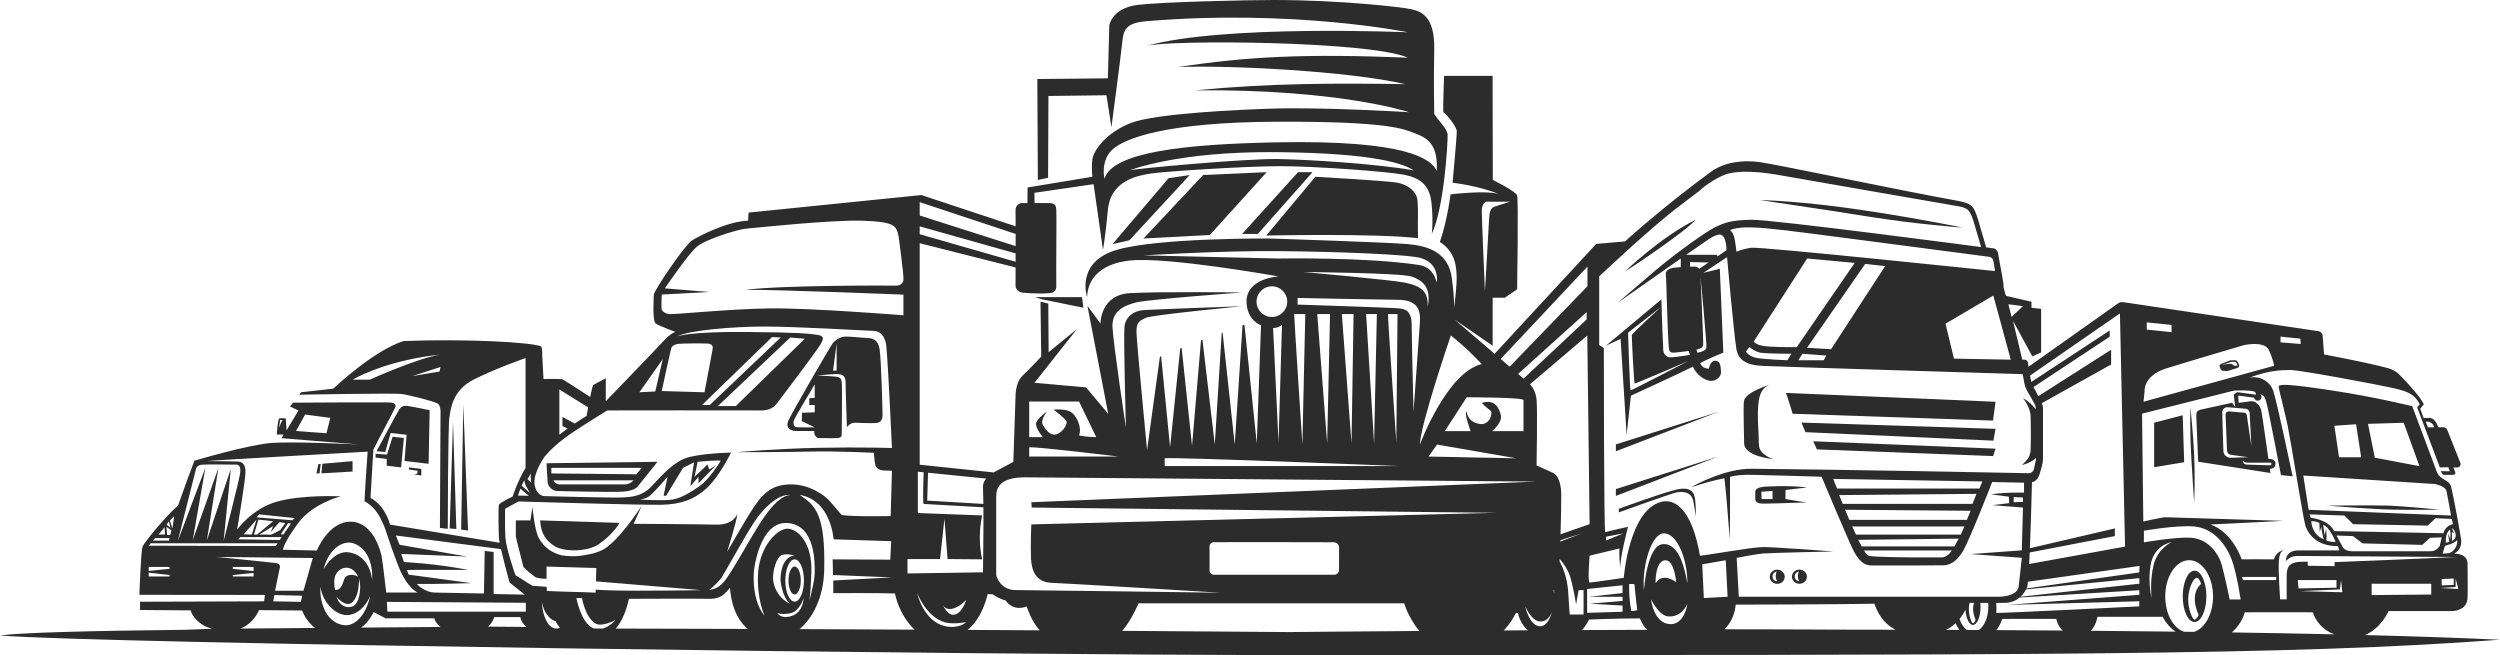 <?xml version="1.0" encoding="UTF-8" standalone="no"?>
<!-- Created with Inkscape (http://www.inkscape.org/) -->

<svg
   xmlns:dc="http://purl.org/dc/elements/1.1/"
   xmlns:cc="http://creativecommons.org/ns#"
   xmlns:rdf="http://www.w3.org/1999/02/22-rdf-syntax-ns#"
   xmlns:svg="http://www.w3.org/2000/svg"
   xmlns="http://www.w3.org/2000/svg"
   xmlns:sodipodi="http://sodipodi.sourceforge.net/DTD/sodipodi-0.dtd"
   xmlns:inkscape="http://www.inkscape.org/namespaces/inkscape"
   version="1.1"
   id="svg8641"
   width="3672.396"
   height="962.285"
   viewBox="0 0 3672.396 962.285"
   sodipodi:docname="Truck_group.svg"
   inkscape:version="0.92.4 (5da689c313, 2019-01-14)">
  <defs
     id="defs8645" />
  <sodipodi:namedview
     pagecolor="#ffffff"
     bordercolor="#666666"
     borderopacity="1"
     objecttolerance="10"
     gridtolerance="10"
     guidetolerance="10"
     inkscape:pageopacity="0"
     inkscape:pageshadow="2"
     inkscape:window-width="640"
     inkscape:window-height="480"
     id="namedview8643"
     showgrid="false"
     fit-margin-top="0"
     fit-margin-left="0"
     fit-margin-right="0"
     fit-margin-bottom="0"
     inkscape:zoom="0.57840909"
     inkscape:cx="1310.9334"
     inkscape:cy="768.38666"
     inkscape:current-layer="svg8641" />
  <g
     id="g18"
     transform="matrix(0.206,0,0,-0.206,-133.023,1325.136)"
     style="fill:#2c2c2c;fill-opacity:1">
    <path
       d="m 16271.6,3168.77 c 6.2,-115.44 20.3,-319.88 20.3,-319.88 0,0 8.1,142.71 0,339.83 -5.2,127.7 -26.3,339.83 -26.3,339.83 0,0 -6.3,-128.03 6,-359.78"
       style="fill:#2c2c2c;fill-opacity:1;fill-rule:nonzero;stroke:none"
       id="path20"
       inkscape:connector-curvature="0" />
  </g>
  <g
     id="g22"
     transform="matrix(0.21,0,0,-0.21,-133.023,1325.136)"
     style="fill:#2c2c2c;fill-opacity:1">
    <path
       d="m 16241,3779 c 0.7,0.24 1.5,0.37 2.3,0.37 h 25.6 c 3,0 5.7,-1.71 7,-4.41 l 10.7,-22.62 h -27.4 c 0,0 -11,11.83 -16.1,12.58 -20.8,3.06 -70.8,-8.82 -70.8,-8.82 z m -74.7,-50.09 c 2.5,-6.67 8.6,-11.35 15.6,-12.02 l 24.6,-2.34 c 3.6,-0.34 7.2,0.03 10.6,1.08 l 67.1,20.71 c 10.7,3.31 15.8,15.62 10.4,25.5 l -10.9,20.17 c -2.8,5.08 -8.1,8.24 -13.9,8.24 h -29.5 c -3,0 -6.1,-0.57 -9,-1.7 l -63.4,-25.08 c -6.9,-2.72 -10.4,-10.44 -7.9,-17.4 l 6.3,-17.16"
       style="fill:#2c2c2c;fill-opacity:1;fill-rule:nonzero;stroke:none"
       id="path24"
       inkscape:connector-curvature="0" />
  </g>
  <g
     id="g26"
     transform="matrix(0.228,0,0,-0.228,-133.023,1325.136)"
     style="fill:#2c2c2c;fill-opacity:1">
    <path
       d="m 15575.7,2554.53 c 0,0 281.2,-23.29 427.9,-26.04 146.8,-2.76 296.4,0 296.4,0 0,0 -238.7,23.29 -327.9,26.04 -89.1,2.75 -396.4,0 -396.4,0"
       style="fill:#2c2c2c;fill-opacity:1;fill-rule:nonzero;stroke:none"
       id="path28"
       inkscape:connector-curvature="0" />
  </g>
  <g
     id="g30"
     transform="matrix(0.163,0,0,-0.163,-133.023,1325.136)"
     style="fill:#2c2c2c;fill-opacity:1">
    <path
       d="m 15378.3,4124.81 v -61.77 l 921.7,354.51 -921.7,-292.74"
       style="fill:#2c2c2c;fill-opacity:1;fill-rule:nonzero;stroke:none"
       id="path32"
       inkscape:connector-curvature="0" />
  </g>
  <g
     id="g34"
     transform="matrix(0.163,0,0,-0.163,-133.023,1325.136)"
     style="fill:#2c2c2c;fill-opacity:1">
    <path
       d="m 15378.3,3722.27 v -61.67 l 921.7,354.45 -921.7,-292.78"
       style="fill:#2c2c2c;fill-opacity:1;fill-rule:nonzero;stroke:none"
       id="path36"
       inkscape:connector-curvature="0" />
  </g>
  <g
     id="g38"
     transform="matrix(0.188,0,0,-0.188,-133.023,1325.136)"
     style="fill:#2c2c2c;fill-opacity:1">
    <path
       d="m 14814.3,3671.79 1469,-66.34 16.7,92.42 -1516.8,48.85 31.1,-74.93"
       style="fill:#2c2c2c;fill-opacity:1;fill-rule:nonzero;stroke:none"
       id="path40"
       inkscape:connector-curvature="0" />
  </g>
  <g
     id="g42"
     transform="matrix(0.188,0,0,-0.188,-133.023,1325.136)"
     style="fill:#2c2c2c;fill-opacity:1">
    <path
       d="m 14904.1,3537.16 1376.8,-52.25 19.1,57.87 -1424.6,57.91 28.7,-63.53"
       style="fill:#2c2c2c;fill-opacity:1;fill-rule:nonzero;stroke:none"
       id="path44"
       inkscape:connector-curvature="0" />
  </g>
  <g
     id="g46"
     transform="matrix(0.171,0,0,-0.171,-133.023,1325.136)"
     style="fill:#2c2c2c;fill-opacity:1">
    <path
       d="m 16004.6,3531.97 v -69.74 h -94 l -1.6,62.96 z m -78,-108.99 c 58.9,-0.46 365.8,10.23 365.8,10.23 l -176.8,29.02 0.8,77.7 183.6,21.76 c 0,0 -104.8,17.48 -310.6,9.44 -33.2,-1.25 -132.7,0.47 -132.7,-45.71 0,-25.43 -0.4,-27.62 -0.4,-63.19 0,-39.25 56.2,-39.09 70.3,-39.25"
       style="fill:#2c2c2c;fill-opacity:1;fill-rule:nonzero;stroke:none"
       id="path48"
       inkscape:connector-curvature="0" />
  </g>
  <g
     id="g50"
     transform="matrix(0.168,0,0,-0.168,-133.023,1325.136)"
     style="fill:#2c2c2c;fill-opacity:1">
    <path
       d="m 16300,3873.35 c 0,0 -128.9,32.95 -128.9,129.29 0,104.48 -18.1,251.62 -2.4,369.93 8.6,65.03 27.5,129.05 107.7,154.64 0,0 -231.2,-66.4 -236.9,-151.68 -5.8,-85.29 2.5,-271.55 2.5,-361.2 0,-121.48 258,-140.98 258,-140.98"
       style="fill:#2c2c2c;fill-opacity:1;fill-rule:nonzero;stroke:none"
       id="path52"
       inkscape:connector-curvature="0" />
  </g>
  <g
     id="g54"
     transform="matrix(0.188,0,0,-0.188,-133.023,1325.136)"
     style="fill:#2c2c2c;fill-opacity:1">
    <path
       d="m 16280.2,3762.26 19.8,147.15 -1637.6,68.82 c 4.7,-7.9 52.4,-162.64 52.4,-162.64 l 1565.4,-53.33"
       style="fill:#2c2c2c;fill-opacity:1;fill-rule:nonzero;stroke:none"
       id="path56"
       inkscape:connector-curvature="0" />
  </g>
  <g
     id="g58"
     transform="matrix(0.161,0,0,-0.161,-133.023,1325.136)"
     style="fill:#2c2c2c;fill-opacity:1">
    <path
       d="m 16300,6226.92 c -323.7,-159.39 -647.4,-473.55 -647.4,-473.55 7.3,2.31 530.6,346.49 647.4,473.55"
       style="fill:#2c2c2c;fill-opacity:1;fill-rule:nonzero;stroke:none"
       id="path60"
       inkscape:connector-curvature="0" />
  </g>
  <g
     id="g62"
     transform="matrix(0.185,0,0,-0.185,-133.023,1325.136)"
     style="fill:#2c2c2c;fill-opacity:1">
    <path
       d="m 16300,5355.64 c 0,0 -265.7,58.24 -750.3,132.62 -533.5,81.89 -854.9,85.9 -854.9,85.9 8.4,-2 483.2,-70.42 857.8,-130.68 374.6,-60.26 747.4,-87.84 747.4,-87.84"
       style="fill:#2c2c2c;fill-opacity:1;fill-rule:nonzero;stroke:none"
       id="path64"
       inkscape:connector-curvature="0" />
  </g>
  <g
     id="g66"
     transform="matrix(0.161,0,0,-0.161,-133.023,1325.136)"
     style="fill:#2c2c2c;fill-opacity:1">
    <path
       d="m 16275.5,3659.19 c 17.9,-92.72 24.5,-143.94 24.5,-143.94 0,0 -0.6,111.65 -7.7,160.38 -8.6,57.94 -33,121.11 -174.7,87.08 -141.7,-33.95 -521.5,-174.41 -521.5,-174.41 v -32.46 c 0,0 492.2,178.15 531.3,183.29 39,5.07 130.3,12.7 148.1,-79.94"
       style="fill:#2c2c2c;fill-opacity:1;fill-rule:nonzero;stroke:none"
       id="path68"
       inkscape:connector-curvature="0" />
  </g>
  <g
     id="g70"
     transform="matrix(0.169,0,0,-0.169,-133.023,1325.136)"
     style="fill:#2c2c2c;fill-opacity:1">
    <path
       d="m 16194.1,2828.05 c -2,38.49 35.8,45.1 35.8,45.1 0,0 -9.2,-20.7 -8.1,-43.45 1.2,-26.21 13.2,-41.17 13.2,-41.17 0,0 -39,0 -40.9,39.52 z m 40.9,61.71 c -36,0 -65,-27.63 -65,-61.71 0,-34.09 29,-61.71 65,-61.71 35.9,0 65,27.62 65,61.71 0,34.08 -29.1,61.71 -65,61.71"
       style="fill:#2c2c2c;fill-opacity:1;fill-rule:nonzero;stroke:none"
       id="path72"
       inkscape:connector-curvature="0" />
  </g>
  <g
     id="g74"
     transform="matrix(0.171,0,0,-0.171,-133.023,1325.136)"
     style="fill:#2c2c2c;fill-opacity:1">
    <path
       d="m 16195.3,2795.49 c -1.9,38.04 35.5,44.58 35.5,44.58 0,0 -9.2,-20.46 -8.1,-42.95 1.2,-25.91 13,-40.69 13,-40.69 0,0 -38.4,0 -40.4,39.06 z m 40.4,61 c -35.4,0 -64.2,-27.31 -64.2,-61 0,-33.69 28.8,-61 64.2,-61 35.6,0 64.3,27.31 64.3,61 0,33.69 -28.7,61 -64.3,61"
       style="fill:#2c2c2c;fill-opacity:1;fill-rule:nonzero;stroke:none"
       id="path76"
       inkscape:connector-curvature="0" />
  </g>
  <g
     id="g78"
     transform="matrix(0.207,0,0,-0.207,-133.023,1325.136)"
     style="fill:#2c2c2c;fill-opacity:1">
    <path
       d="m 16216.1,2004.36 c -15.2,1.1 -47.1,77.61 -45.1,148.37 2.3,82.91 45.1,168.07 72.1,144.57 8.6,-7.56 19.9,-39.58 19.9,-39.58 0,0 -88.4,-61.21 -18.1,-219.46 -2.7,-10.27 -15.3,-31.51 -28.8,-33.9 z m 83.9,165.48 c 0,100.47 -37.6,181.95 -83.9,181.95 -46.3,0 -83.8,-81.48 -83.8,-181.95 0,-100.59 37.5,-182.07 83.8,-182.07 46.3,0 83.9,81.48 83.9,182.07"
       style="fill:#2c2c2c;fill-opacity:1;fill-rule:nonzero;stroke:none"
       id="path80"
       inkscape:connector-curvature="0" />
  </g>
  <g
     id="g82"
     transform="matrix(0.205,0,0,-0.205,-133.023,1325.136)"
     style="fill:#2c2c2c;fill-opacity:1">
    <path
       d="m 16084.8,3116.49 215.2,35.49 -10.7,336.86 -204.5,-53.41 v -318.94"
       style="fill:#2c2c2c;fill-opacity:1;fill-rule:nonzero;stroke:none"
       id="path84"
       inkscape:connector-curvature="0" />
  </g>
  <path
     d="m 631.157,602.572 c 0,0 -26.353,-5.577 -33.279,-6.348 -6.925,-0.769 -9.425,2.501 -11.541,5.387 -2.116,2.885 -33.085,61.165 -33.085,61.165 l 12.695,1.213 7.887,-27.947 23.468,2.636 -3.077,38.524 35.395,4.04 1.539,-78.671"
     style="fill:#2c2c2c;fill-opacity:1;fill-rule:nonzero;stroke:none;stroke-width:0.133"
     id="path86"
     inkscape:connector-curvature="0" />
  <path
     d="m 589.222,686.589 4.039,-43.237 -16.543,-1.731 -8.271,26.155 -16.736,-1.147 v 5.573 l 16.351,1.933 v 10 l 21.16,2.453"
     style="fill:#2c2c2c;fill-opacity:1;fill-rule:nonzero;stroke:none;stroke-width:0.133"
     id="path88"
     inkscape:connector-curvature="0" />
  <path
     d="m 517.857,677.403 -44.339,3.84 -1.347,14.053 45.685,-2.6 v -15.293"
     style="fill:#2c2c2c;fill-opacity:1;fill-rule:nonzero;stroke:none;stroke-width:0.133"
     id="path90"
     inkscape:connector-curvature="0" />
  <path
     d="m 471.081,681.536 -3.501,0.333 -2.741,13.787 4.617,-0.36 1.625,-13.76"
     style="fill:#2c2c2c;fill-opacity:1;fill-rule:nonzero;stroke:none;stroke-width:0.133"
     id="path92"
     inkscape:connector-curvature="0" />
  <path
     d="m 609.035,697.016 9.809,1.467 v -9.68 l -18.177,-2.213 v 3.067 l 12.696,1.88 v 3.76 l -4.328,1.72"
     style="fill:#2c2c2c;fill-opacity:1;fill-rule:nonzero;stroke:none;stroke-width:0.133"
     id="path94"
     inkscape:connector-curvature="0" />
  <path
     d="m 660.539,776.229 9.811,0.853 -4.905,-157.197 z"
     style="fill:#2c2c2c;fill-opacity:1;fill-rule:nonzero;stroke:none;stroke-width:0.133"
     id="path96"
     inkscape:connector-curvature="0" />
  <path
     d="m 677.418,777.949 10.1,1.307 -6.925,-185.34 z"
     style="fill:#2c2c2c;fill-opacity:1;fill-rule:nonzero;stroke:none;stroke-width:0.133"
     id="path98"
     inkscape:connector-curvature="0" />
  <path
     d="m 814.079,801.896 c 13.875,9.2 49.297,9.04 65.877,-2.773 22.805,-16.227 30.011,-31.027 30.011,-31.027 l -116.583,-3.68 c 1.38,20.467 8.953,29.693 20.695,37.48"
     style="fill:#2c2c2c;fill-opacity:1;fill-rule:nonzero;stroke:none;stroke-width:0.133"
     id="path100"
     inkscape:connector-curvature="0" />
  <path
     d="m 1167.274,832.216 c -4.991,0 -9.037,9.173 -9.037,20.507 0,11.32 4.047,20.493 9.037,20.493 4.991,0 9.037,-9.173 9.037,-20.493 0,-11.333 -4.047,-20.507 -9.037,-20.507"
     style="fill:#2c2c2c;fill-opacity:1;fill-rule:nonzero;stroke:none;stroke-width:0.133"
     id="path102"
     inkscape:connector-curvature="0" />
  <path
     d="m 1166.123,617.637 c 1.227,-3.985 30.66,-53.04 30.66,-53.04 v 19.928 l -7.971,0.307 v 10.117 h 7.971 v 10.732 l -18.701,0.613 -0.231,12.344 18.932,9.083 c 0,0 -22.995,0.34 -26.98,-0.272 -3.987,-0.613 -4.905,-5.825 -3.68,-9.812 z m 62.853,-113.227 v 39.952 h -5.213 z m -59.633,128.709 c 6.897,0 26.904,0 26.904,0 0,0 -0.46,1.84 0,4.14 0.459,2.3 3.908,6.208 5.743,6.208 1.84,0 21.16,0.46 28.053,0 6.907,-0.46 6.44,-3.679 6.44,-8.508 0,-4.828 0.693,-63.235 0.24,-70.133 -0.467,-6.897 -0.92,-9.657 -6.44,-11.036 -5.52,-1.38 -29.667,-2.071 -29.667,-2.071 0,0 23.227,-2.759 31.04,-2.069 7.813,0.691 10.573,4.369 10.507,12.801 -0.08,8.431 1.907,65.269 1.907,65.269 0,0 4.147,-7.017 12.2,-6.747 8.973,0.301 22.067,0.956 30.653,0.343 8.587,-0.613 9.507,-7.359 9.507,-11.344 0,-3.985 -1.84,-80.633 -4.293,-96.577 -2.453,-15.941 -11.653,-16.555 -18.093,-16.861 -6.44,-0.307 -16.253,-1.532 -30.347,-2.147 -10.013,-0.436 -17.333,6.056 -20.547,9.964 -3.213,3.909 -58.636,99.796 -64.615,112.443 -5.977,12.647 3.909,16.325 10.808,16.325"
     style="fill:#2c2c2c;fill-opacity:1;fill-rule:nonzero;stroke:none;stroke-width:0.133"
     id="path104"
     inkscape:connector-curvature="0" />
  <path
     d="m 809.941,687.269 h 132.679 l -7.669,9.427 -125.009,-1.24 z m 117.735,20.84 c -2.729,2.213 -6.139,3.427 -9.655,3.427 h -96.236 c -4.192,0 -7.933,-2.987 -8.547,-5.867 l 0.995,-0.12 h 116.583 z m -123.176,0.44 c 0.599,6.96 7.741,12.187 12.8,12.64 5.059,0.453 79.561,1.613 88.759,1.373 9.197,-0.227 24.604,-0.68 30.583,-7.813 5.979,-7.12 29.127,-36.4 29.127,-36.4 l -162.859,2.147 c 0,0 0.499,15.347 1.591,28.053"
     style="fill:#2c2c2c;fill-opacity:1;fill-rule:nonzero;stroke:none;stroke-width:0.133"
     id="path106"
     inkscape:connector-curvature="0" />
  <path
     inkscape:connector-curvature="0"
     id="path110"
     style="fill:#2c2c2c;fill-opacity:1;fill-rule:nonzero;stroke:none;stroke-width:0.233"
     d="m 1895.359,928.483 c 0,0 -96.852,-0.812 -246.853,-1.8 13.613,-15.453 24.014,-40.452 24.014,-40.452 h 390.252 c 0,0 3.107,12.826 15.549,31.865 1.746,2.666 4.079,5.748 6.84,8.773 -117.361,0.84 -189.802,1.613 -189.802,1.613 z M 380.389,896.244 c 0,0 51.74,0.572 63.478,0.572 2.85,8.68 10.739,19.655 18.941,25.641 -36.894,0.28 -74.456,0.586 -109.727,0.866 20.187,-7.681 27.308,-27.079 27.308,-27.079 z m 63.478,-21.175 -1.921,9.054 -40.587,-0.773 1.735,-9.24 z m -125.415,-56.932 140.997,1.546 -13.653,48.081 h -41.745 l 6.922,-33.467 c 0,0 2.571,-6.147 -6.537,-7.307 -11.928,-1.52 -85.984,-8.853 -85.984,-8.853 z m 54.053,20.72 -30.583,-3.226 v -2.867 h 30.583 z m 0,7.947 h -30.583 v -2.066 l 30.583,-3.135 z m -123.492,-11.213 -30.586,3.051 v -5.879 h 30.586 z m 0,11.213 h -30.586 v -5.601 l 30.586,3.439 z M 221.359,798.043 H 407.755 l -2.888,4.027 -186.44,-0.427 z m 6.49,-7.653 h 21.163 l -0.819,3.747 h -23.659 z m 13.949,-15.92 0.479,10.721 h -9.332 z m 10.001,4.667 -1.732,6.787 h -4.616 l -0.866,-11.988 z m -3.607,-13.321 2.164,9.574 -5.771,-4.786 z m 7.744,-7.693 -2.694,18.28 -3.654,-11.734 z M 288.057,688.298 c 0,0 0.962,-5.202 9.43,-5.774 8.461,-0.574 48.476,0 50.206,0 1.732,0 6.728,1.347 4.996,12.892 -1.73,11.533 -24.236,99.441 -24.236,99.441 l 10.583,-105.987 -35.201,105.027 16.926,-106.174 -37.699,105.987 18.656,-106.573 -40.585,107.719 z m 124.458,96.466 10.819,-16.454 4.041,0.866 -11.162,16.107 z m 1.153,4.186 -2.741,4.321 -61.172,-1.002 3.296,-3.32 z m -43.76,-3.668 -11.829,-0.425 18.726,-21.548 z m 9.712,-21.973 c 4.756,0.201 21.497,2.414 21.497,2.414 l -23.514,19.559 h -4.618 z m -2.816,-3.36 3.971,-4.333 51.936,5.346 -3.028,3.32 z m 33.691,7.027 8.657,1.333 -7.503,10.401 c 0,0 -13.272,7.214 -14.283,6.773 -1.011,-0.427 -16.59,-0.201 -16.59,-0.201 l 20.341,-12.439 -3.32,8.601 z M 540.048,663.483 c 0,0 -3.654,50.388 -4.615,72.707 18.275,10.587 23.271,25.013 27.509,33.667 4.228,8.652 7.884,24.614 21.541,60.014 13.66,35.4 29.43,40.585 29.43,40.585 h -46.552 c 0,0 -5.771,-49.814 -6.925,-54.24 -1.153,-4.426 -10.966,-48.478 -44.239,-49.825 -33.28,-1.347 -50.782,42.32 -50.782,42.32 l -49.823,-1.146 c 0,0 0.77,-9.815 22.312,-39.053 21.544,-29.241 62.712,-39.441 62.712,-39.441 0,0 -55.017,-2.692 -92.717,7.508 -37.702,10.2 -59.631,41.547 -59.631,41.547 0,0 11.731,-68.855 12.308,-83.668 0.577,-14.813 -7.114,-15.973 -9.999,-16.347 -2.885,-0.399 -46.94,-0.787 -46.94,-0.787 8.078,-1.146 236.41,-13.84 236.41,-13.84 z m 195.9,143.147 c 4.55,19.814 12.598,49.081 12.598,49.081 l 22.244,17.785 -45.691,-0.92 v -61.746 l -13.083,-1.548 -1.153,62.521 c 0,0 -42.889,-0.866 -71.944,-1.347 -10.601,-0.173 -21.352,-6.532 -26.547,-12.693 31.935,0.388 80.024,-1.16 80.024,-1.16 l -92.142,-12.493 -2.687,-6.934 c 0,0 86.992,-0.187 90.174,0 C 638.704,827.564 593.331,825.643 593.331,825.643 l -3.845,-11.932 96.562,3.852 c 0,0 -94.641,-16.545 -99.065,-17.318 -3.656,-8.654 -5.577,-13.655 -5.577,-13.655 0,0 99.095,12.747 154.542,20.04 z m 242.541,-78.308 24.833,-41.052 16.249,-8.094 -5.519,35.04 12.061,-13.746 v 9.453 l 25.956,-26.68 -10.116,6.441 c 0,0 -3.065,-8.281 -3.065,-7.361 0,0.92 -18.703,18.147 -18.703,18.147 l 4.599,-22.12 c 0,0 28.204,-2.76 34.032,-1.534 -3.988,6.121 -17.171,27.28 -30.966,37.095 -13.798,9.812 -27.593,17.785 -39.857,19.919 -12.264,2.148 -48.135,0 -48.135,0 0,0 7.665,-0.614 13.489,-4.585 5.825,-3.988 27.287,-28.774 27.287,-28.774 l -5.825,27.546 z m -236.485,19.001 19.583,-10.681 c 0,0 181.028,5.468 209.849,4.854 28.821,-0.614 48.441,-7.667 66.838,-24.52 18.397,-16.865 35.566,-52.12 35.566,-52.12 0,0 -48.135,0.92 -67.757,8.587 -19.622,7.655 -37.097,28.508 -49.361,41.388 -12.264,12.88 -26.061,15.334 -43.536,15.945 -17.477,0.614 -107.857,-1.879 -113.373,-2.012 -8.727,-0.212 -18.154,-12.173 -13.557,-29.652 3.698,-14.04 13.186,-27.509 13.186,-27.509 0,0 9.044,-12.425 30.964,-28.823 13.067,-10.039 61.473,-39.85 61.473,-39.85 0,0 207.715,-0.315 225.498,-0.007 17.78,0.306 22.994,-9.198 26.059,-13.186 3.065,-3.985 54.427,-71.701 61.62,-83.39 7.746,-12.572 2.454,-13.489 -7.352,-14.869 -8.764,-1.235 -21.156,-3.222 -103.323,-3.833 -82.167,-0.612 -99.641,6.439 -99.641,6.439 18.089,-9.201 84.006,-14.409 128.46,-14.409 44.458,0 146.857,5.823 160.498,6.437 13.639,0.614 17.519,14.44 18.252,22.076 3.068,32.143 8.267,149.924 8.267,149.924 0,0 -45.373,-1.534 -107.306,-0.308 -61.926,1.228 -120.793,6.441 -120.793,6.441 0,0 73.582,0 109.454,-0.92 35.871,-0.92 92.126,1.84 92.126,1.84 0,0 0.467,9.201 1.998,17.465 1.534,8.281 13.188,8.587 13.188,8.587 l 11.332,0.308 -1.84,66.532 c 0,0 -55.8,1.228 -72.039,-1.532 -9.773,-11.654 -12.574,-14.988 -18.707,-21.735 -6.133,-6.745 -28.818,-23.867 -56.719,-23.253 -27.899,0.614 -41.082,12.801 -59.477,42.534 -10.485,16.947 -33.301,56.558 -33.301,56.558 0,0 14.293,-45.518 14.904,-55.333 -1.226,1.84 -6.131,16.254 -32.498,15.334 -16.592,-0.586 -119.724,-1.174 -119.724,-1.174 l 11.801,-26.425 c 0,0 -35.409,55.186 -59.171,65.612 -4.13,1.814 -8.225,3.201 -12.014,4.282 0,0 -9.096,2.146 -18.49,3.467 -9.397,1.305 -20.465,0.679 -28.055,-0.693 -10.807,-2.762 -24.833,-8.988 -33.801,-26.215 -5.832,-11.199 -8.967,-44.839 -8.967,-44.839 0,0 -2.528,17.934 -2.991,19.774 h -21.385 c 0,0 0,11.879 0,23.692 1.536,7.987 6.63,25.76 11.152,44.762 6.121,6.453 12.934,11.44 17.668,15.012 7.272,2.802 16.347,2.227 16.347,2.227 v -17.853 l 73.048,2.134 -0.483,19.625 154.827,12.88 c 0,0 -99.947,1.842 -143.177,0 -3.761,-0.159 -8.043,-0.572 -12.035,-0.759 0.005,1.067 -0.072,3.212 -0.072,4.44 -21.196,-1.107 -54.782,-1.373 -71.745,-2.533 -0.077,-1.534 -0.254,-3.668 -0.229,-6.054 -12.647,-0.868 -21.079,-1.534 -21.079,-1.534 l -24.836,-15.64 c 0,0 -13.795,-38.934 -14.713,-55.494 -0.92,-16.545 -0.411,-42 -0.411,-42 z m 22.408,-29.467 12.492,10.466 -16.018,-0.346 z m 5.594,-12.306 1.994,7.132 6.285,11.349 -12.014,-10.548 z m 2.026,-5.853 v 1.293 c -0.31,-0.334 -0.493,-0.521 -0.493,-0.521 z m 8.475,9.425 c -1.756,-1.466 -3.875,-3.507 -5.617,-5.239 1.697,-2.881 3.378,-5.759 5.031,-8.612 -0.411,4.067 -0.42,8.853 0.586,13.851 z m 83.493,-110.707 c -1.345,7.074 -2.321,12.479 -2.321,12.479 0,0 -7.226,4.298 -17.493,11.283 l -17.979,-9.794 v 13.466 l 7.487,3.689 c -3.873,2.804 -7.931,5.839 -12.033,9.058 V 572.111 Z m 109.584,-70.914 -11.038,47.521 -23.302,1.228 z m 187.325,-31.732 21.31,1.84 -101.329,98.876 h -26.367 z m -118.344,99.181 h -11.344 l 102.861,-99.795 12.726,0.614 z m -56.105,-84.618 c 1.226,-2.451 5.213,-4.599 9.504,-5.213 4.293,-0.612 43.536,-1.226 46.295,0 2.76,1.228 5.739,1.518 4.293,9.198 l -11.65,61.933 -62.852,-1.842 c 0,0 13.184,-61.624 14.409,-64.076 z m -5.213,-49.055 c -4.905,-1.532 -8.276,-3.679 -9.196,-6.745 -0.92,-3.065 0,-21.857 0,-21.857 l 69.903,-3.745 -65.304,-5.365 c 0,0 34.032,-50.281 47.213,-61.319 13.186,-11.036 60.401,-25.447 72.051,-26.367 11.65,-0.92 124.169,-13.181 171.382,-11.65 47.213,1.534 49.361,7.359 52.734,22.994 0,0 8.279,60.399 7.053,64.692 -1.228,4.293 -4.293,7.97 -11.654,7.665 -7.359,-0.306 -166.003,-0.766 -220.586,6.133 50.442,-0.308 232.24,7.051 232.24,7.051 v 30.352 c 0,0 -133.673,-10.73 -194.992,-10.118 -61.319,0.614 -145.937,9.812 -150.844,8.279 z m 351.822,359.939 h 47.827 l 6.439,-59.334 4.588,59.334 50.787,0.427 c -4.653,-21.107 -4.454,-43.281 -0.014,-64.508 l -94.454,-3.521 V 692.911 l 8.547,0.852 c -0.24,6.388 -1.653,46.228 0.04,46.508 0.693,0.119 39.6,2.293 87.76,4.945 0.32,35.748 -0.507,74.481 -0.614,95.481 l -110.906,1.681 z m 30.147,-126.8 85.372,8.573 c -3.399,4.135 -4.758,8.281 -4.613,12.215 0.28,7.893 0.453,16.333 0.56,25.013 l -82.505,-4.854 z m 58.214,230.893 c 22.627,-18.28 29.36,-52.587 29.36,-52.587 l 7.732,0.334 c 8.307,6.348 17.068,8.507 17.068,8.507 0,0 0.345,0.173 1.478,0.439 4.121,5.575 11.188,11.734 22.013,10.961 3.509,-0.254 6.481,-1.041 9.054,-2.12 5.188,15.266 11.827,27 19.188,35.066 -33.8,-0.201 -69.214,-0.402 -105.893,-0.6 z m -361.541,-49.828 c 0,0 4.139,-1.84 12.415,-11.96 2.58,34.655 16.214,52.109 26.134,60.347 -64.085,-0.226 -129.13,-0.399 -193.939,-0.521 14.556,-16.506 19.265,-43.732 19.265,-43.732 0,0 103.932,-0.453 116.81,0 12.878,0.467 19.314,-4.135 19.314,-4.135 z m 46.144,-89.92 c -10.118,16.562 -31.886,56.201 -42.31,68.761 -10.424,12.572 -21.768,11.96 -21.768,11.96 0,0 8.584,-5.827 18.089,-17.787 11.65,-19.613 34.952,-61.919 47.827,-81.546 12.878,-19.627 34.646,-41.628 53.04,-39.854 -21.768,1.454 -44.759,41.92 -54.877,58.466 z m 90.672,56.815 c -0.182,10.905 -5.72,32.36 -7.879,40.347 -0.514,2.825 -0.857,3.105 -0.857,3.105 0,0 0.329,-1.16 0.857,-3.105 0.815,-4.494 2.064,-15.455 3.054,-42.081 1.609,-43.347 -20.465,-64.265 -35.414,-64.038 -14.946,0.238 -40.008,25.987 -42.768,63.933 -2.76,37.933 9.427,64.146 9.427,64.146 -13.798,-17.241 -17.015,-41.853 -15.866,-63.693 0.252,-4.828 8.51,-75.88 49.898,-72.667 41.39,3.226 39.779,60.48 39.548,74.054 z m -50.127,11.265 c 0,0 2.685,25.055 14.332,33.334 -17.549,-7.585 -25.139,-25.52 -25.368,-37.706 -0.231,-12.187 5.288,-29.666 11.727,-33.345 6.439,-3.679 20.005,0 20.005,0 0,0 -21.156,0.226 -20.696,37.718 z m 34.034,24.829 c 0,0 -0.462,20.692 -17.248,26.213 -16.786,5.519 -21.383,-4.135 -21.383,-4.135 0,0 6.208,2.76 19.314,0.229 13.107,-2.535 19.317,-22.307 19.317,-22.307 z m -13.338,5.293 c -7.557,0 -13.681,-13.907 -13.681,-31.041 0,-17.145 6.124,-31.053 13.681,-31.053 7.555,0 13.681,13.907 13.681,31.053 0,17.134 -6.126,31.041 -13.681,31.041 z m 217.061,3.441 c 0,0 0.175,0.411 0.467,1.079 1.2,2.374 4.907,7.681 13.562,6.054 11.038,-2.066 20.932,-13.107 20.932,-13.107 0,0 -4.826,17.706 -16.107,21.385 -9.628,3.147 -16.573,-10.359 -18.387,-14.332 -0.32,-0.64 -0.467,-1.079 -0.467,-1.079 z m 4.375,27.133 c 12.413,3.187 30.586,-0.455 30.586,-0.455 0,0 -10.426,10.76 -31.734,5.748 -31.279,-7.361 -40.48,-48.747 -40.48,-48.747 0,0 13.802,36.334 41.629,43.454 z m -165.095,-69.667 86.6,3.521 -86.147,4.531 v 18.6 c 0,0 64.081,-0.439 90.602,0.481 6.105,28.8 21.611,46.321 28.732,53.108 -54.453,-0.28 -111.053,-0.535 -168.853,-0.761 18.698,-15.733 35.281,-45.707 36.187,-86.841 1.788,-81.653 -12.574,-94.678 -36.028,-110.32 46.456,7.828 49.816,65.255 49.816,65.255 l 84.625,2.76 -1.387,27.133 -84.613,-0.467 z m -353.045,77.719 c -17.169,-7.973 -23.913,-43.839 -23.913,-43.839 h 8.276 c 0,0 4.293,27.28 19.314,37.092 9.553,6.24 30.046,-4.905 30.046,-4.905 0,0 -7.998,9.479 -18.64,12.572 -4.249,0 -8.496,-0.012 -12.74,-0.012 -0.78,-0.254 -1.56,-0.549 -2.344,-0.908 z m -74.526,-37.907 c 2.414,14.148 11.225,26.227 19.767,27.682 1.914,3.399 4.079,6.733 6.495,9.798 -0.969,0.614 -1.956,1.041 -2.944,1.268 -1.342,0 -2.682,-0.014 -4.023,-0.014 -11.505,-2.092 -18.546,-19.919 -19.296,-38.734 z m -69.987,21.948 c 0,0 28.664,0.201 38.283,0 0.801,6.201 5.374,11.374 8.928,14.533 -20.33,-0.28 -39.8,-0.481 -56.323,-0.507 6.833,-5.745 9.112,-14.026 9.112,-14.026 z m -156.963,-7.879 -0.768,-14.428 204.092,1.333 v 13.095 z m -20.199,0.572 17.507,9.226 c 0,0 56.168,0 71.561,0 1.55,5.802 5.785,9.987 9.357,12.614 -30.317,0.254 -71.47,0.586 -116.908,0.948 10.7,-6.787 18.483,-22.788 18.483,-22.788 z m -42.604,4.228 c 15.198,2.092 30.691,-10.854 37.557,-28.375 -6.621,30.481 -23.388,44.948 -38.024,43.428 -24.231,-2.521 -36.534,-29.521 -35.234,-56.64 2.692,20.44 18.959,39.266 35.701,41.586 z m 4.898,-92.121 c -13.135,-1.452 -26.785,9.147 -35.589,24.668 4.615,-22.092 21.535,-40.641 39.597,-38.773 5.591,0.586 33.086,9.054 31.548,54.546 -2.405,-19.293 -13.366,-37.958 -35.556,-40.44 z m -19.027,55.228 c -1.466,-5.335 -1.216,-13.041 -0.971,-15.399 1.016,-9.868 8.958,-17.388 17.913,-17.108 12.224,0.374 16.76,13.347 16.76,13.347 0,0 -3.824,-2.788 -9.051,-2.867 -4.492,-0.079 -9.864,1.454 -11.629,7.667 -3.957,13.919 -9.037,14.773 -13.022,14.36 z m 27.913,15.359 c 5.3,-7.494 6.896,-16.919 7.553,-32.145 0.654,4.305 1.707,9.212 1.471,14.12 -0.969,19.879 -6.976,28.279 -17.218,28.106 -5.117,-0.093 -13.788,-3.107 -17.647,-15.413 1.417,1.721 15.952,19.319 25.842,5.332 z m 1256.648,-78.812 c -0.054,-3.6 2.825,-6.535 6.425,-6.574 28.842,-0.24 144.627,0.04 176.042,0.119 4.359,0.014 7.893,3.56 7.879,7.921 l -0.093,32.853 c -0.014,3.826 -3.119,6.92 -6.948,6.92 h -176.852 c -3.574,0 -6.453,-2.921 -6.402,-6.507 0.175,-11.587 0.042,-26.4 -0.051,-34.732 z M 1507.72,701.203 c 12.441,0 748.617,6.226 748.617,6.226 l -741.31,30.32 0.467,7.814 682.545,7.735 -683.091,17.026 c 0,0 -1.268,30.906 -0.495,49.559 0.775,18.665 7.52,35.465 30.067,36.24 22.534,0.773 248.494,14.559 248.494,14.559 0,0 -279.852,-3.892 -301.24,-3.892 -21.401,0 -28.375,-19.333 -28.375,-22.548 0,-10.107 -0.012,-82.4 0,-115.827 0.014,-27.226 31.881,-27.212 44.32,-27.212 z m 4.146,-44.054 c 8.295,-1.55 131.121,13.48 131.121,13.48 h -131.121 z m 0,-67.368 h 73.202 l 25.265,52.344 c 0,0 -14.505,0 -25.265,-2.594 4.8,-12.439 -4.282,-30.058 -12.574,-34.723 -8.281,-4.662 -24.866,-3.107 -24.866,-3.107 0,0 18.133,13.473 19.172,17.619 1.041,4.146 -5.706,16.067 -15.026,18.656 -9.334,2.594 -16.067,-7.256 -19.961,-13.991 -3.88,-6.738 5.96,-19.177 5.96,-19.177 0,0 -16.067,10.884 -15.934,18.14 0.133,7.256 9.973,19.177 9.973,19.177 h -19.947 z m 199.014,83.434 c 13.987,-2.066 344.12,11.4 344.12,11.4 h -344.12 z m 172.292,-196.096 -5.066,172.78 -7.987,-168.024 c 9.028,-0.194 13.053,-4.756 13.053,-4.756 z m -37.373,-34.006 c 0,-12.453 10.092,-22.545 22.548,-22.545 12.439,0 22.531,10.093 22.531,22.545 0,12.45 -10.092,22.543 -22.531,22.543 -12.455,0 -22.548,-10.093 -22.548,-22.543 z m -166.026,-68.021 c 1.693,0 113.173,-6.999 198.332,-6.222 85.16,0.777 192.799,4.714 210.227,10.496 21.079,6.995 23.465,24.488 22.387,35.759 -3.628,-11.659 -9.054,-23.262 -27.348,-26.043 -76.652,-11.659 -205.266,-9.329 -205.266,-9.329 z m 235.292,24.485 c 1.562,0 142.227,1.284 158.2,6.609 19.828,6.607 28.774,18.656 24.107,44.309 0.266,-21.238 -7.387,-29.927 -33.826,-35.369 -18.84,-3.88 -148.481,-15.549 -148.481,-15.549 z m 2.335,61.804 -4.268,191.627 c 0,0 -12.453,-191.24 -12.065,-191.627 z m 36.345,0 -4.2,190.07 -14.584,-190.07 z m 34.587,0 -3.04,190.07 -14.187,-190.07 z m 34.214,0 -4.081,190.07 -11.745,-190.07 z m 30.32,0 -1.746,188.518 c 0,0 -12.959,-186.965 -12.187,-188.518 z m -1.746,-8.682 c -8.946,-0.777 -144.987,-5.311 -144.987,-5.311 v -9.717 c 0,0 125.493,2.619 146.92,2.72 27.6,0.128 34.333,12.567 32.654,34.204 -1.174,15.135 -9.32,130.213 -9.32,130.213 0,0 -2.734,-109.414 -2.734,-127.689 0,-24.42 -13.601,-23.643 -22.534,-24.42 z m 80.08,40.165 c 0,0 19.16,13.994 45.467,41.981 -51.441,11.921 -90.919,118.164 -90.919,118.164 0.679,-29.542 45.453,-160.145 45.453,-160.145 z m 200.709,-101.257 v 28.793 l -114.303,118.222 -13.191,-11.279 z m -93.828,164.537 -8.031,-6.878 100.669,-90.823 v 10.779 z m -10.506,117.072 -129.214,-2.587 12.612,-17.619 z m -35.748,-39.901 c 0,0 15.016,-12.439 12.938,-22.805 -2.054,-10.363 -8.54,-24.875 -28.099,-18.656 12.04,12.955 15.679,9.327 13.599,18.656 -2.066,9.329 -9.586,12.439 -13.599,12.439 -4.013,0 -19.573,-1.555 -22.16,-18.14 -4.667,0 5.706,28.506 5.706,28.506 h -37.839 l 32.134,-49.753 c 0,0 83.434,0 83.434,4.146 v 45.607 z m 100.51,151.568 c 0.747,-22.879 1.051,-39.506 1.051,-57.24 0,-29.547 -12.42,-33.173 -12.42,-33.173 l -23.836,-10.879 c 0,0 1.541,-80.334 0,-96.921 -1.05,-11.157 -6.327,-18.544 -9.642,-22.195 l 84.139,-71.589 3.432,277.011 z m 406.269,-67.239 c 0,0 -5.51,-13.027 -5.51,-14.148 l 218.917,3.721 -4.319,10.426 z m 8.218,22.466 -5.09,-12.84 201.641,-1.812 -5.883,14.652 z m 9.805,23.573 -6.28,-14.893 184.388,1.494 -5.486,13.398 z m 9.689,21.6 -5.486,-11.918 h 164.777 l -5.253,11.918 z m 140.707,23.334 c 0,0 -5.486,10.174 -15.058,10.174 -3.549,0 -42.233,0 -42.233,0 0,0 -59.626,-0.254 -64.599,-2.482 -4.973,-2.239 -6.28,-6.945 -6.794,-7.693 z M 2734.699,802.656 c 0,0 -4.739,-8.932 -4.973,-9.679 l 147.501,-1.732 -6.28,11.412 z M 2401.223,563.373 c 1.051,0.497 78.723,-33.014 78.723,-33.014 0,0 -83.696,43.44 -84.723,43.193 -1.074,-0.25 -3.689,-84.891 -3.689,-84.891 0,0 47.603,-36.985 48.397,-37.73 0,0 -42.63,38.972 -42.887,41.204 -0.257,2.234 3.152,70.743 4.179,71.238 z m 75.618,-189.111 c 15.735,-10.968 28.389,-19.725 33.175,-22.865 17.019,-11.171 20.848,-6.502 23.299,-0.747 1.634,3.892 2.918,10.847 2.825,16.858 -0.49,0.546 -7.027,4.816 -13.564,9.324 l -0.584,-2.57 z m 19.331,20.603 c 0,0 -2.335,-3.257 -7.051,-3.257 -0.7,0 -3.199,0.047 -6.56,0.152 v -6.824 l 27.315,0.621 c -7.471,5.089 -13.704,9.308 -13.704,9.308 z m 1.821,11.636 c 0,0 9.572,100.5 8.638,104.5 -1.307,5.584 -13.331,7.074 -13.331,7.074 0,0 -0.397,-2.108 -1.307,-4.468 1.307,-0.621 9.409,-1.489 9.922,-6.7 0.514,-5.213 -3.922,-100.405 -3.922,-100.405 z M 2359.247,793.962 v -5.584 l 25.494,-4.842 z m 19.751,11.668 c 0,0 -1.051,6.453 1.05,30.292 -1.05,-14.893 11.486,-62.066 11.486,-62.066 0,0 -31.377,6.959 -33.455,7.947 -2.101,0.999 -2.101,-270.556 -2.101,-270.556 l -6.794,-4.468 V 406.003 c 0,0 75.501,-71.6 118.482,-103.909 50.334,-37.853 28.552,-21.803 28.552,-21.803 0,0 13.751,-12.871 33.081,-21.803 23.299,-11.309 66.093,-4.347 83.883,-1.368 17.79,2.979 219.897,38.579 259.399,45.158 17.533,2.914 20.475,4.401 26.381,22.604 0.91,2.727 6,19.835 8.405,28.37 1.144,4.002 2.732,9.665 2.732,9.665 0,0 -305.134,-40.316 -336.254,-40.069 -31.12,0.25 -41.323,4.718 -54.397,10.924 -13.097,6.205 -57.805,38.225 -86.591,62.551 -28.762,24.324 -56.474,48.401 -56.474,48.401 0,0 52.856,-37.23 92.591,-64.975 v 12.628 c -4.879,0.303 -9.409,0.712 -12.023,1.244 -7.331,1.489 -10.482,5.461 -9.945,8.937 0.537,3.472 1.191,30.773 1.191,30.773 0.77,26.395 2.265,71.57 3.502,78.91 0.28,4.342 2.825,5.832 6.28,5.832 5.23,-0.124 22.832,-2.577 22.832,-2.577 0.28,1.489 1.564,5.93 1.564,5.93 0,0 -19.167,3.063 -29.019,3.565 -3.572,0.182 -9.432,-3.565 -10.015,-9.742 -0.28,-3.556 -2.241,-48.684 -2.801,-75.504 l -81.408,68.028 21.432,-9.929 8.895,140.987 6.28,-57.588 c 0,0 79.05,-36.219 91.073,-42.672 4.412,10.62 17.159,21.976 28.716,20.829 5.743,-0.567 13.074,-5.958 12.537,-13.403 -0.514,-7.447 -0.56,-16.753 -9.409,-15.95 -6.677,0.609 -8.405,11.512 -8.405,11.512 0,0 -10.272,0.371 -12.56,-8.192 12.21,-6.887 33.805,-15.294 33.805,-15.294 l -5.16,-123.209 -24.14,5.925 34.762,-23.082 c 0,0 9.432,106.732 13.611,134.532 4.179,27.801 36.093,24.822 54.397,25.816 18.303,0.992 366.324,11.57 366.324,11.57 0,0 1.284,6.521 1.891,10.597 0.864,5.743 2.825,11.218 5.766,16.069 3.035,4.977 6.981,11.734 10.436,18.462 0.21,0.418 0.327,0.871 0.49,1.319 0.093,0.432 0.187,0.859 0.257,1.289 l 0.047,-0.026 c 0.093,0.425 0.187,0.847 0.187,1.284 0.047,0.686 0.07,1.499 0.093,2.381 -10.412,-12.616 -18.817,-15.943 -18.817,-15.943 0,0 11.323,12.812 11.276,27.99 0,15.712 0.77,20.955 0,46.316 0.047,11.265 -5.253,16.772 -12.7,23.652 0,0 10.973,-1.746 20.638,-10.2 0,0.36 -0.023,0.693 -0.023,0.974 -0.023,0.654 -0.093,1.307 -0.234,1.933 -1.004,5.227 -1.728,8.626 -2.732,12.934 -0.91,3.88 -4.156,6.572 -7.821,6.481 -40.622,-0.908 -268.644,-5.241 -407.39,-6.535 -37.657,-0.36 -81.805,22.987 -88.248,27.173 22.739,-7.438 33.595,-10.212 48.63,-13.212 2.101,16.387 4.716,47.465 7.868,88.918 0.77,-28.585 0.373,-91.16 0.373,-91.16 10.693,-2.36 18.303,-3.079 33.478,-2.785 20.825,0.399 101.089,2.785 101.089,2.785 0,0 41.089,98.173 47.603,110.026 9.922,18.121 18.303,20.281 26.661,20.36 30.093,0.24 95.696,-0.252 104.357,-0.252 13.074,0 22.436,-9.854 29.043,-20.853 9.665,-16.135 42.887,-101.521 42.887,-101.521 l 46.809,0.999 v 14.521 c 0,0 -7.331,0.119 -18.56,0.119 -11.253,0 -30.093,2.36 -30.093,2.36 l 26.428,3.6 0.397,9.427 -24.467,2.972 44.731,3.481 -1.704,62.892 -75.198,5.468 75.198,5.454 c 0,0 -3.012,28.947 -4.576,41.853 -1.564,12.908 -19.891,15.401 -30.863,15.401 -10.973,0 -330.068,0 -330.068,0 h -50.194 l -3.152,-57.093 c 0,0 27.222,-5.468 38.708,-6.455 11.51,-0.999 103.563,-2.986 103.563,-2.986 0,0 -85.237,-6.453 -103.026,-6.453 -17.79,0 -77.953,11.426 -93.104,12.665 -12.56,-71.731 -38.708,-83.518 -56.498,-79.185 -47.883,11.692 -55.47,111.707 -55.47,111.707 0,0 -47.066,6.945 -50.194,6.945 -3.152,0 0,-39.467 0,-39.467 z m 275.484,-294.74 85.447,-123.226 29.276,3.226 -79.4,122.079 z m -6.654,8.78 34.902,2.61 -3.759,6.964 h -37.377 z m -16.412,0 -5.79,9.574 c 0,0 -34.529,-1.489 -44.731,-3.353 -10.179,-1.863 -14.895,-7.074 -16.085,-9.308 3.152,-5.213 5.16,-6.593 5.16,-6.593 0,0 8.942,7.387 17.159,8.316 12.023,1.363 44.288,1.363 44.288,1.363 z M 2587.362,507.664 c -8.802,-2.188 -11.253,-5.865 -11.253,-5.865 l 78.56,-122.077 69.828,6.453 -85.213,123.816 c 0,0 -41.299,0.308 -51.922,-2.328 z m 334.877,-130.388 c 2.988,0.392 5.416,2.869 5.977,6.112 l 2.498,14.82 c 0,0 -344.706,-36.137 -358.06,-34.277 -13.331,1.861 -21.829,5.802 -21.829,5.802 0,0 -1.307,-11.015 -2.475,-17.344 -1.191,-6.329 -2.755,-10.966 -7.097,-14.365 20.124,-8.549 63.151,-1.076 82.622,0.434 7.261,0.565 255.944,33.257 298.364,38.818 z m 31.494,151.045 -83.463,-1.489 -12.397,-51.326 70.202,-41.344 z m 17.907,-78.63 -16.716,15.938 c 0,0 -4.202,-17.18 -4.739,-18.67 z m 142.435,10.73 7.518,342.49 -140.824,25.585 c 0.28,-5.307 0.514,-10.998 0.77,-16.933 l 125.042,-24.065 v -11.255 l -124.762,29.08 c 1.774,-43.534 3.012,-96.118 3.012,-96.118 l 0.093,-0.908 c 6.163,-0.719 10.085,-7.707 11.37,-12.359 l 3.152,-11.12 c 1.097,-3.906 1.658,-7.973 1.658,-12.068 v -71.533 c 0,-3.112 -0.607,-6.173 -1.728,-9.014 l 101.789,-56.785 v -21.663 l -106.972,68.21 -5.229,-9.978 c -0.584,-1.083 -1.237,-2.216 -1.868,-3.374 l 111.991,-74.028 v -9.163 l -115.26,75.691 c -0.093,-0.402 -0.187,-0.801 -0.233,-1.202 l -1.494,-8.258 z m 28.436,380.409 -165.688,23.626 c 0.397,-0.934 0.794,-1.84 1.097,-2.72 0.35,-1.053 0.724,-3.586 1.097,-7.226 l 163.82,-23.162 z m 34.389,65.201 c 0,0 5.766,12.826 18.84,21.826 -40.879,-0.507 -82.482,-0.934 -124.482,-1.293 8.358,-8.335 9.712,-20.533 9.712,-20.533 z m -27.619,-126.454 c 0,0 47.626,-8.372 73.54,-6.24 30.42,2.493 48.327,29.374 55.634,49.16 7.284,19.788 12.91,58.12 12.91,58.12 h -16.039 c 0,0 -9.175,-44.159 -13.12,-55.2 -3.946,-11.052 -17.72,-34.587 -45.432,-35.626 -23.183,-0.88 -67.494,6.88 -67.494,6.88 z m 148.248,119.894 c 17.813,-0.308 99.992,0 99.992,0 0,0 5.977,23.159 31.657,32.346 -48.187,-1.093 -98.614,-2.026 -150.653,-2.813 6.257,-5.468 14.638,-15 19.004,-29.533 z m 46.132,-51.973 v 4.585 h -48.747 l -1.471,-4.585 z m 88.528,4.585 v 11.241 l -55.821,1.039 -1.027,-12.28 z m 6.677,0 1.868,17.906 -62.498,-1.653 58.972,-2.505 z m -278.333,26.841 c -0.233,-1.013 -5.416,-23.241 -1.658,-47.68 4.716,-30.761 30.233,-34.667 31.004,-34.774 -0.7,0.308 -20.475,9.187 -26.451,33.987 -5.58,23.239 -3.012,47.332 -2.895,48.467 z m 20.101,-2.813 c 0,-29.388 15.735,-53.201 35.113,-53.201 19.401,0 35.113,23.813 35.113,53.201 0,25.667 -11.977,47.08 -27.945,52.092 -4.949,-0.065 -9.899,-0.133 -14.871,-0.187 -15.689,-5.332 -27.408,-26.533 -27.408,-51.905 z m -308.005,39.399 c 1.097,2.587 2.965,6.254 5.65,9.826 -6.607,-0.026 -13.191,-0.054 -19.798,-0.079 5.486,-2.573 10.156,-5.986 14.148,-9.747 z m 59.906,10.095 c 4.272,-5.482 7.377,-11.827 8.521,-16.44 30.934,-0.32 79.587,0 79.587,0 0,0 1.401,9.733 9.222,17.066 -32.311,-0.254 -64.809,-0.453 -97.33,-0.626 z m 34.272,-47.881 175.703,-10.681 0.117,6.693 -194.17,14.867 194.053,-5.346 -0.14,7.466 c 0,0 -193.609,9.693 -209.858,9.693 0.397,-5.227 0.257,-10.172 -0.163,-14.706 4.716,-0.028 9.198,-0.079 13.004,-0.147 9.105,-0.187 16.155,-3.413 21.455,-7.84 z m 9.409,-11.96 166.318,-16.48 0.117,8.134 -174.536,19.172 c 3.572,-3.306 6.257,-7.132 8.101,-10.826 z m -4.576,-128.506 -13.611,0.493 v -7.573 l 13.611,0.614 z m -84.49,158.625 c 0.91,12.549 5.486,22.106 10.996,22.106 6.163,0 11.183,-11.907 11.183,-26.598 0,-1.975 -0.14,-3.854 -0.303,-5.708 3.619,0.028 7.541,0.042 11.556,0.042 0.14,1.639 0.233,3.306 0.233,4.998 0,15.654 -5.743,29.066 -13.938,34.748 -5.837,-0.028 -11.696,-0.054 -17.556,-0.082 -4.599,-3.252 -8.428,-8.986 -10.879,-16.186 3.759,-4.627 6.63,-9.334 8.708,-13.321 z m 4.366,-10.067 c 0.047,-0.159 0.093,-0.252 0.093,-0.252 0,0 0.257,0 0.677,0 -0.257,0.079 -0.49,0.173 -0.77,0.252 z m 10.482,24.801 c -0.373,1.494 -2.054,4.602 -3.852,4.947 -2.031,-0.147 -6.28,-11.346 -6.023,-21.679 0.093,-2.827 0.467,-5.654 1.027,-8.307 1.401,0.012 3.735,0.04 6.654,0.054 -1.868,5.106 -2.591,13.186 2.195,24.985 z m -200.286,14.267 c -55.611,-0.24 -119.415,-0.521 -168.512,-0.507 15.899,-15.679 16.389,-36.212 16.389,-36.212 0,0 145.446,-0.187 203.905,-1.307 7.541,23.04 21.081,33.133 30.957,38.173 -27.735,-0.068 -55.33,-0.119 -82.739,-0.147 z m -475.024,-24.28 c 0.957,-0.054 1.938,-0.093 2.918,-0.147 2.872,12.254 9.642,21.215 14.685,25.44 -12.047,0.054 -23.836,0.121 -35.416,0.187 8.335,-8.465 14.054,-17.799 17.813,-25.48 z m 99.478,2.08 h -20.405 l -2.358,-35.799 c -1.891,-20.015 -7.798,-33.987 -12.49,-42.308 0.07,-1.172 0.093,-2.36 0.14,-3.507 5.393,6.121 11.743,15.535 14.381,23.04 5.556,15.854 9.759,43.933 9.759,43.933 l 3.642,-21.093 7.331,-0.065 z m -62.825,10.24 c 11.626,-0.64 15.782,-11.706 17.043,-16.559 -1.448,6.079 -6.303,22.454 -16.762,23.533 -15.899,1.653 -23.043,-27.506 -23.043,-28.987 0,0 9.432,22.76 22.762,22.013 z m 19.587,-46.879 c 0.117,2.066 0.14,4.121 0.117,6.119 -0.257,-1.466 -0.56,-3.093 -0.91,-4.826 0.28,-0.427 0.537,-0.854 0.794,-1.293 z m 159.758,-66.733 c -23.486,1.546 -27.852,67.638 -27.852,67.638 -3.152,-33.147 10.506,-85.641 30.817,-83.467 19.401,2.094 33.385,40.522 32.988,73.281 -3.782,-20.227 -11.51,-59.066 -35.953,-57.453 z m 3.782,23.692 c 13.354,0 15.689,32.029 15.689,32.029 0,0 -20.124,-15.254 -29.953,1.492 -0.677,1.174 -1.167,-33.52 14.264,-33.52 z m 7.728,93.828 c -24.35,-0.014 -28.856,-34.627 -28.856,-36.481 0,0 11.229,23.92 24.934,25.092 20.895,1.774 28.389,-18.586 28.389,-18.586 0,0 -3.665,30 -24.467,29.974 z m 46.272,-87.868 34.529,-5.96 2.755,53.628 -34.903,1.851 z m -107.346,29.04 c 0,-0.374 7.728,0 7.728,0 0,0 2.545,26.626 4.249,38.201 -3.525,0.96 -4.903,1.279 -8.778,1.412 -3.058,-16.321 -3.338,-28.559 -3.198,-39.614 z m -58.972,52.134 c 0,0 38.825,-1.749 74.684,-1.749 3.759,8.629 6.63,12.948 11.113,16.788 -32.988,0.093 -65.089,0.212 -96.069,0.346 4.926,-4.959 10.272,-15.385 10.272,-15.385 z m 49.284,-33.506 v 6.105 l -48.373,4.067 48.373,2.734 v 9.079 l -52.038,1.588 v -35.001 c 1.307,0 52.038,-5.454 52.038,-5.454 v 11.414 c 0,0 -48.723,5.468 -48.887,5.468 -0.187,0 48.887,0 48.887,0 z m -91.377,-83.054 c 17.813,-5.706 31.494,-10.041 31.494,-10.041 0,0 -13.774,5.255 -31.564,11.988 0.023,-0.654 0.047,-1.293 0.07,-1.947 z M 479.554,636.455 434.829,633.091 c 0,0 13.366,-23.857 13.366,-24.145 l 37.032,4.905 z m -69.536,-8.078 c 0,0 1.244,-10.868 1.342,-11.353 0,0 2.211,0 4.233,0 -1.924,0.39 -5.575,11.353 -5.575,11.353 z m 133.206,-70.692 h -25.104 c 15.037,-8.794 61.038,-29.864 129.496,-36.875 -31.256,4.046 -104.392,36.875 -104.392,36.875 z m 102.429,-11.9 -40.106,6.705 41.549,-13.417 z m 705.347,-213.276 140.908,39.73 c 0,4.184 -0.014,8.302 -0.028,12.264 l -140.88,-40.454 z m 0,-35.566 140.948,46.671 c 0,5.724 0,11.787 -0.014,17.895 l -140.934,-44.944 z m 282.708,-76.942 c 17.36,-16.326 77.374,-40.571 242.146,-41.201 167.88,-0.647 187.065,11.255 202.852,17.101 21,7.774 33.427,18.658 31.881,55.195 -8.08,-17.103 -41.988,-45.866 -236.72,-41.979 -133.052,2.654 -240.094,14.124 -251.559,53.64 0,0 -5.96,-26.432 11.4,-42.756 z m 242.613,13.604 c -45.215,-0.777 -209.24,13.994 -217.014,16.713 -1.56,0.544 68.266,-28.375 217.014,-26.82 148.745,1.555 186.066,17.881 200.84,26.82 -57.919,-10.107 -155.628,-15.936 -200.84,-16.713 z m 308.893,62.579 c 3.493,0.39 33.046,0 33.046,0 0,0 -13.191,4.415 -23.327,7.515 -5.946,1.819 -6.999,10.366 -7.387,15.808 -0.385,5.442 -6.212,108.835 -6.212,108.835 0,0 -4.667,-106.503 -4.667,-117.774 0,-11.274 5.054,-14.771 8.547,-14.384 z m 997.312,244.859 c 34.062,-10.625 113.742,-34.062 113.742,-34.062 0,0 30,-6.875 36.56,7.188 6.56,14.061 7.821,23.124 7.821,23.124 l -191.882,52.809 1.564,-15.936 c 0,0 -1.891,-22.499 32.194,-33.123 z m -29.066,-67.498 36.443,3.749 v 10.625 l -36.443,-3.749 z m 196.551,20.937 29.066,2.97 0.63,7.849 -29.696,-2.381 z m 225.78,133.278 h -9.222 l -3.268,-8.124 c 10.132,-1.837 12.49,8.124 12.49,8.124 z m -277.142,-27.336 c 3.455,0.292 5.977,3.191 6.047,6.658 l 2.498,48.541 -6.56,-44.479 c -0.327,-2.61 -1.237,-4.641 -3.852,-4.87 l -22.529,-1.968 c -2.755,-0.24 -5.089,1.984 -4.973,4.737 l 2.078,52.72 c 0.14,3.198 2.521,5.853 5.697,6.306 l 25.471,3.6 -25.797,0.733 c -5.72,0.173 -10.506,-4.333 -10.669,-10.067 l -1.728,-56.33 c -0.14,-4.531 3.712,-8.171 8.218,-7.788 z m 36.84,79.204 c 2.802,1.721 0,3.908 0,3.908 0,0 -30.327,-0.773 -35.019,-1.095 -4.669,-0.306 -5.93,-3.439 -5.93,-6.558 0.63,3.119 5.93,3.745 5.93,3.745 z m 148.365,177.867 h 87.525 v 15.826 l -87.525,0.84 z m 123.361,4.786 v -12.493 l 3.946,15.413 -26.264,-1.466 z m -20.451,-11.666 17.626,-0.826 v 9.373 l -17.626,0.826 z m 10.669,-38.08 c -6.747,0.707 -9.455,0.693 -9.455,0.693 l 3.595,-11.573 c 0,0 13.634,-2.881 17.813,-8.321 1.027,3.946 -1.261,15.826 -11.953,19.2 z m -13.564,-10.667 c 0,0 -4.599,7.921 -13.331,7.921 -8.778,0 -116.054,0 -116.054,0 0,0 -9.992,-0.215 -13.121,-6.254 -3.128,-6.04 -9.175,-16.865 -9.175,-16.865 l 24.187,0.826 14.148,10.732 87.711,2.188 11.463,-10.426 17.066,-0.628 z m -166.668,-8.12 c 1.051,-6.187 -0.21,-17.292 -0.21,-17.292 l -2.078,10.214 c 0,0 -1.261,-7.921 -2.288,-15.628 9.572,2.706 18.327,25.001 18.327,25.001 0,0 -9.175,0.411 -13.751,-2.295 z m -22.085,-28.132 c 6.467,-0.413 11.883,2.505 11.883,2.505 l 0.63,13.548 2.265,-7.921 c 0,0 0.63,8.533 3.549,18.334 -17.907,-6.665 -18.327,-26.465 -18.327,-26.465 z m 202.831,30.427 -5.113,1.237 c 0,0 -1.471,-14.159 6.233,-19.373 0,0 1.471,8.762 0,14.374 -1.448,-7.186 -2.918,-7.186 -2.918,-7.186 z m -205.329,-40.428 51.245,1.667 12.7,12.707 109.587,2.092 11.673,-10.84 23.743,1.041 1.634,7.732 c -12.303,2.921 -13.914,13.321 -13.914,13.321 0,0 -148.551,-3.133 -160.411,-3.133 -8.965,-17.708 -34.599,-19.587 -34.599,-19.587 z m -9.175,-57.079 193.75,12.507 c 0,0 14.685,2.813 16.576,10.307 1.191,4.8 6.7,35.932 6.7,35.932 l -209.205,-8.426 z m 77.509,-75.308 7.494,48.441 h -32.498 l -6.864,-46.253 z m 69.992,-2.188 23.136,63.749 -65.626,-12.495 -9.992,-49.692 z m 76.248,163.614 c 0.981,5.96 -2.288,8.054 -5.626,10.135 0.63,-3.546 0,-13.335 0,-13.335 l 3.338,1.882 -3.338,-7.508 c 0,0 4.529,2.08 5.626,8.827 z m -133.283,148.227 h -0.023 c 23.93,-9.721 34.879,-35.281 34.879,-35.281 0,0 85.307,0 92.801,0 7.494,0 22.506,-3.133 23.136,-19.387 0.607,-16.24 0,-41.558 0,-50.612 0,-9.068 -7.657,-14.374 -19.844,-14.374 9.315,-4.279 11.253,-13.8 10.459,-20.32 -0.817,-6.719 -10.272,-59.32 -14.591,-77.413 -0.77,-3.252 -2.732,-6.079 -5.463,-7.973 -2.428,-1.667 -5.183,-3.385 -7.564,-4.826 -3.805,-2.281 -6.724,-5.802 -8.264,-9.948 l -35.976,-96.081 c 0,0 -54.07,-13.438 -118.131,-23.124 -64.062,-9.689 -75.618,-9.376 -78.116,-6.25 0.934,8.124 9.058,37.499 13.424,58.748 4.389,21.25 22.809,136.867 25.938,146.24 3.128,9.387 13.751,30 47.813,30 0.957,2.813 1.891,6.254 1.891,6.254 0,0 -53.766,0 -60.933,0 -7.191,0 -17.206,3.119 -17.51,15.626 6.56,-6.88 12.817,-7.506 17.51,-7.506 4.669,0 200.613,1.254 232.481,1.574 -57.805,2.813 -178.435,7.492 -178.435,7.492 v 5.935 l -39.385,-0.614 v -5.946 c 0,0 -13.728,-0.306 -18.747,1.254 -4.996,1.56 -11.86,3.439 -12.187,17.493 -0.303,14.066 0,36.572 0,36.572 h -9.689 c 0,0 -2.802,-41.572 -1.868,-56.558 0.887,-14.44 6.957,-15.84 7.588,-15.973 -0.817,0.133 -11.44,1.973 -14.778,13.772 -7.798,-0.306 -47.509,0 -47.509,0 0,0 -12.49,-39.373 -45.618,-51.238 42.513,-1.882 107.182,-5.321 107.182,-5.321 0,0 -168.746,-5.307 -173.415,-5.307 -4.693,0 -32.521,6.252 -32.521,6.252 l -1.844,-158.439 134.661,-33.749 c 0,0 24.373,-1.562 31.564,1.875 0.63,2.503 1.261,4.062 1.261,4.062 l -27.805,-3.747 -5.019,3.747 2.195,17.813 -4.669,-5.937 -47.206,10.312 c -4.693,1.877 -5.3,4.062 -5.3,9.063 0,4.998 2.802,67.188 2.802,67.188 l 105.945,16.559 -0.63,-6.252 c 0,0 8.825,0.705 8.264,-8.029 -0.467,-7.279 -10.459,-6.345 -10.459,-6.345 0,0 -9.058,-64.996 -10.623,-71.871 -1.564,-6.875 -8.428,-14.061 -15.945,-12.812 -7.494,1.249 -17.183,2.188 -17.183,2.188 l -0.63,-10.625 23.136,3.124 c 0,0 2.195,5.314 6.56,4.375 4.389,-0.936 5.93,-5.624 2.825,-9.684 6.56,3.747 6.233,3.437 9.058,12.81 2.801,9.376 21.245,106.244 21.245,106.244 l 17.183,1.879 c 0,0 -23.439,-111.872 -28.739,-126.247 -5.323,-14.374 -20.638,-21.875 -34.996,-18.752 30.607,-11.248 46.552,-10.935 59.999,-11.248 13.424,-0.313 131.229,21.873 151.54,26.561 20.311,4.688 31.261,8.517 38.918,23.75 l -3.759,4.688 33.268,88.127 12.444,-0.32 2.171,5.946 -13.564,-0.147 3.549,5.346 15.105,0.107 c 0,0 4.366,-0.493 2.802,-4.412 -2.008,-5.08 -2.802,-6.521 -2.802,-6.521 h 5.907 c 3.455,0 5.813,-3.493 4.553,-6.707 l -19.377,-48.688 c -0.84,-2.127 -2.895,-3.535 -5.183,-3.565 l -7.774,-0.105 -2.825,-6.25 c 0,0 -4.366,-7.812 -10.599,-7.499 -6.257,0.313 -8.148,0.313 -8.148,0.313 l -5.229,-13.987 c 0,0 4.763,-4.765 5.393,-6.327 -4.272,-9.201 -20.661,-28.391 -35.556,-43.246 -4.576,-4.566 -10.249,-7.893 -16.459,-9.637 -28.739,-8.047 -94.458,-20.248 -94.458,-20.248 l -2.148,-27.728 c -0.303,-3.399 -2.918,-6.128 -6.303,-6.563 -0.77,-0.1 -1.658,-0.219 -2.638,-0.369 l -283.889,-42.191 c -2.755,-0.411 -5.58,0.261 -7.844,1.87 l -131.345,93.039 c -0.187,-1.408 -0.514,-3.614 -0.794,-5.72 -0.397,-2.732 -2.545,-4.742 -5.09,-4.742 h -3.292 l -13.681,-56.993 28.506,52.197 12.84,-5.825 v -64.041 l -14.148,-1.487 v -8.937 l -37.237,-8.577 c 0,0 -1.681,-2.916 -3.852,-13.135 1.027,-3.766 -4.926,-30.6 -8.078,-49.671 -0.654,-3.864 -3.595,-6.784 -7.167,-7.13 -0.887,-0.084 -9.035,-1.076 -10.226,-1.31 -2.662,-8.71 -10.436,-36.091 -11.813,-40.379 -6.373,-19.94 -7.938,-24.079 -31.167,-28.249 -79.447,-14.253 -262.924,-52.905 -289.609,-56.628 -26.661,-3.721 -53.182,0.591 -72.326,14.612 -70.669,51.803 -125.602,101.855 -125.602,101.855 l -42.374,3.721 -149.205,161.38 -58.627,-50.18 55.772,38.278 v -70.41 h 17.82 l 18.117,-12.439 c 0,0 2.101,-131.64 0,-137.859 -2.054,-6.217 -35.75,-22.802 -35.75,-22.802 l -0.292,-152.889 h -71.227 c 0,0 -2.068,50.271 -1.027,53.383 5.066,3.497 19.692,21.247 19.692,28.503 0,7.256 -6.226,75.149 -6.226,75.149 0,0 38.36,4.146 68.939,17.103 -16.592,-6.738 -71.964,-0.054 -71.964,-0.054 0,0 -4.319,36.803 -15.614,69.971 24.215,15.336 24.079,39.306 24.6,50.708 0.467,10.1 -2.734,41.11 -4.121,47.551 0.495,-3.282 1.135,-14.008 -2.865,-44.832 -5.188,-39.906 -37.321,-47.68 -64.267,-50.271 -26.96,-2.591 -203.548,-8.293 -203.548,-8.293 0,0 -162.333,-1.214 -224.025,16.585 -61.694,17.797 -44.054,69.576 -44.054,69.576 2.08,-45.997 50.028,-52.372 62.428,-53.724 55.452,-6.044 218.826,23.32 218.826,23.32 0,0 -48.172,2.332 -47.001,38.178 0.88,26.552 21.254,33.623 21.254,33.623 l -6.212,173.55 -18.147,-174.652 -2.788,1.116 -11.468,175.094 -17.813,-164.614 -1.319,1.062 -10.146,163.551 -18.133,-153.926 -2.108,0.763 -13.186,155.105 -15.266,-143.924 -2.108,0.939 -14.893,145.078 -13.134,-133.694 -1.826,0.805 -18.852,137.021 c 0,0 -15.028,-156.391 -15.549,-172.974 -0.521,-16.585 6.226,-17.103 13.48,-21.25 7.254,-4.146 141.681,-17.103 141.681,-17.103 0,0 -130.281,4.665 -144.8,5.703 -14.507,1.034 -26.428,9.845 -27.987,24.357 -1.546,14.512 2.08,148.222 2.08,148.222 0,0 -18.654,-123.865 -19.692,-147.704 -1.041,-23.841 17.106,-31.615 34.718,-36.149 17.629,-4.534 155.721,-14.643 155.721,-14.643 0,0 -121.507,-1.553 -165.041,1.039 -43.545,2.591 -43.025,44.57 -43.025,44.57 l -19.174,-25.914 30.574,158.59 -32.64,-38.871 -75.667,-6.738 62.187,-78.775 -41.453,33.817 -0.467,-71.376 -11.454,-2.865 1.027,80.848 c 0,0 -16.587,17.622 -27.467,27.985 -10.879,10.366 -10.24,30.579 -10.24,30.579 l -3.227,95.878 c 0,0 -11.921,6.733 -25.921,13.987 -1.027,0.532 -1.987,1.081 -2.921,1.627 L 1350.999,682.629 V 357.266 l 140.854,35.58 c -0.04,15.532 -0.079,26.972 -0.079,26.972 0,0 0.388,8.939 10.492,10.107 10.12,1.165 41.215,2.307 45.095,-0.803 3.892,-3.11 4.667,-4.277 4.279,-13.994 -0.388,-9.717 0.572,-99.637 0.093,-105.466 -0.481,-5.832 0.133,-11.661 -11.759,-11.402 -11.535,0.252 -20.215,0 -20.215,0 l -0.266,-15.012 86.948,-12.714 13.732,96.396 c 0,0 3.121,-15.03 7.268,-58.564 4.146,-43.534 43.531,-50.271 62.705,-53.381 19.174,-3.11 139.414,-10.884 190.201,-10.884 50.785,0 157.026,7.774 181.385,12.439 24.359,4.665 38.36,15.159 41.08,41.72 2.813,27.408 0.388,45.348 0.388,45.348 18.133,-38.351 23.612,-132.903 23.318,-146.537 -2.066,-9.847 -14.12,-20.248 -19.692,-29.671 0,-6.738 -1.039,-45.088 0,-94.841 C 2107.867,22.802 2086.613,16.583 2072.626,13.475 2058.625,10.366 1968.694,0 1871.014,0 c -35.241,0 -162.214,2.589 -200.041,7.254 -37.839,4.667 -41.465,30.06 -41.465,30.06 l -2.066,77.74 -103.654,1.034 0.773,148.225 15.028,-3.11 0.521,-120.237 85.253,-1.037 7.254,47.162 c 0,0 13.478,-101.579 15.546,-121.79 2.08,-20.213 3.478,-31.489 36.28,-34.207 216.626,-17.946 383.773,16.326 383.773,16.326 0,0 -271.308,-11.661 -383.773,19.952 31.998,-8.993 327.026,-7.513 383.773,17.363 -151.575,-6.149 -237.108,-1.555 -337.387,13.737 74.626,-2.853 248.893,5.699 333.507,25.132 -101.841,-1.553 -198.321,-1.553 -308.893,9.07 212.492,-2.071 314.332,32.134 314.332,32.134 0,0 -125.427,-7.774 -203.933,-5.183 -40.921,1.349 -168.961,6.738 -205.24,21.247 -36.28,14.512 -51.826,38.869 -54.934,48.716 -3.105,9.847 -1.039,30.06 -1.039,30.06 l -95.161,15.742 -0.199,22.868 h -8.935 c 0,0 -8.946,1.426 -8.559,11.143 0.105,2.552 0.159,11.374 0.173,22.996 -77.733,-25.783 -138.494,-45.877 -138.494,-45.877 l -253.861,25.755 c 0,0 -0.434,8.316 -0.614,11.825 -31.272,1.226 -72.968,23.124 -82.778,29.255 -9.812,6.135 -55.802,73.582 -55.802,79.715 0,6.133 -2.451,38.631 3.068,42.31 5.519,3.679 28.818,12.264 28.818,12.264 0,0 -6.131,0.612 -19.008,14.717 -12.878,14.101 -83.39,87.069 -83.39,87.069 v -33.723 c 0,0 -16.559,8.584 -18.397,9.81 -0.768,0.511 -2.601,8.489 -4.478,17.612 -24.018,-15.558 -40.099,-25.84 -40.923,-26.022 -3.465,-0.768 -27.7,-0.388 -27.7,-0.388 l -1.928,-35.778 c 0,0 0.773,-9.616 -1.921,-12.31 C 778.767,502.862 689.122,497.478 593.331,500.94 549.471,514.019 489.455,570.958 489.455,570.958 l -47.15,5.251 c -0.978,1.009 -1.772,2.307 -2.811,3.693 l 4.398,-0.215 c 0,0 135.398,-2.381 146.072,-0.939 10.676,1.443 47.897,10.676 53.092,14.138 5.192,3.462 4.039,15.005 4.039,15.005 l -0.864,167.646 11.54,1.293 c 0,0 0.287,-150.183 2.309,-163.171 2.019,-12.983 4.326,-40.106 35.491,-55.975 31.16,-15.871 76.461,-31.739 76.461,-31.739 v 161.551 c -11.573,18.693 -18.887,41.748 -18.887,41.748 0,0 -17.017,8.265 -20.236,11.946 -1.219,4.879 -0.458,39.093 0,49.214 0.068,1.452 0.444,3.852 1.027,6.866 L 572.999,770.604 c 0,0 -6.598,-27.495 -28.72,-39.215 2.019,-36.653 4.235,-70.986 4.235,-70.986 0,0 15.138,-29.764 20.603,-39.639 6.329,-11.43 9.882,-19.51 11.328,-22.106 1.443,-2.598 1.153,-7.214 -8.367,-7.503 -9.521,-0.287 -139.878,0.149 -141.524,0.357 l -4.62,5.559 c 4.321,1.947 12.488,5.993 12.488,5.993 l -17.44,29.064 -1.153,-17.311 c 0,0 -7.312,-1.156 -9.621,0 -2.307,1.153 -3.654,23.47 -3.654,23.47 h 10.193 l -3.119,5.381 113.362,9.205 c -7.739,-0.374 -94.472,-4.482 -127.169,-2.279 -34.239,2.309 -114.261,26.157 -114.261,26.157 -2.12,4.998 -17.699,47.519 -24.047,65.986 -15.385,12.495 -49.242,53.467 -51.936,59.813 -2.692,6.348 -4.807,71.187 -4.807,71.187 l 184.472,0.187 -1.352,9.427 -182.158,0.574 v 12.119 c 0,0 58.666,0.572 74.444,0.572 1.919,9.042 12.693,19.921 23.463,24.334 2.65,1.095 5.384,1.975 8.052,2.694 -10.966,0.334 -24.289,0.84 -39.009,1.466 C 130.583,926.671 29.026,929.309 0,933.509 c 146.808,11.881 1427.334,28.774 1901.067,28.774 1094.642,0 1461.34,0.665 1771.33,-22.559 -58.272,-2.72 -125.322,-4.975 -198.489,-6.84" />
  <path
     d="m 1634.177,358.635 24.88,-5.7 88.613,-95.88 -31.093,4.664 -82.4,96.916"
     style="fill:#2c2c2c;fill-opacity:1;fill-rule:nonzero;stroke:none;stroke-width:0.133"
     id="path112"
     inkscape:connector-curvature="0" />
  <path
     d="m 1860.657,252.909 -93.293,4.145 -87.587,93.287 97.44,-5.181 83.44,-92.251"
     style="fill:#2c2c2c;fill-opacity:1;fill-rule:nonzero;stroke:none;stroke-width:0.133"
     id="path114"
     inkscape:connector-curvature="0" />
  <path
     d="m 1928.03,252.909 h -21.253 l -82.16,90.696 h 23.08 l 80.333,-90.696"
     style="fill:#2c2c2c;fill-opacity:1;fill-rule:nonzero;stroke:none;stroke-width:0.133"
     id="path116"
     inkscape:connector-curvature="0" />
  <g
     id="g118"
     transform="matrix(0.136,0,0,-0.136,-133.023,1325.136)"
     style="fill:#2c2c2c;fill-opacity:1">
    <path
       d="m 16287.8,7584.14 c -8.8,87.95 -98.9,168.49 -230.1,188.44 -131.1,19.95 -872.1,61.78 -872.1,61.78 L 14655,7199.51 c 0,0 1177.4,25.66 1638.6,-28.51 -3.8,211.94 6.4,290.81 -5.8,413.14"
       style="fill:#2c2c2c;fill-opacity:1;fill-rule:nonzero;stroke:none"
       id="path120"
       inkscape:connector-curvature="0" />
  </g>
  <path
     d="m 1530.777,439.743 60.64,12.309 -1.947,-15.549 h -68.787 l 10.093,3.24"
     style="fill:#2c2c2c;fill-opacity:1;fill-rule:nonzero;stroke:none;stroke-width:0.133"
     id="path122"
     inkscape:connector-curvature="0" />
</svg>
